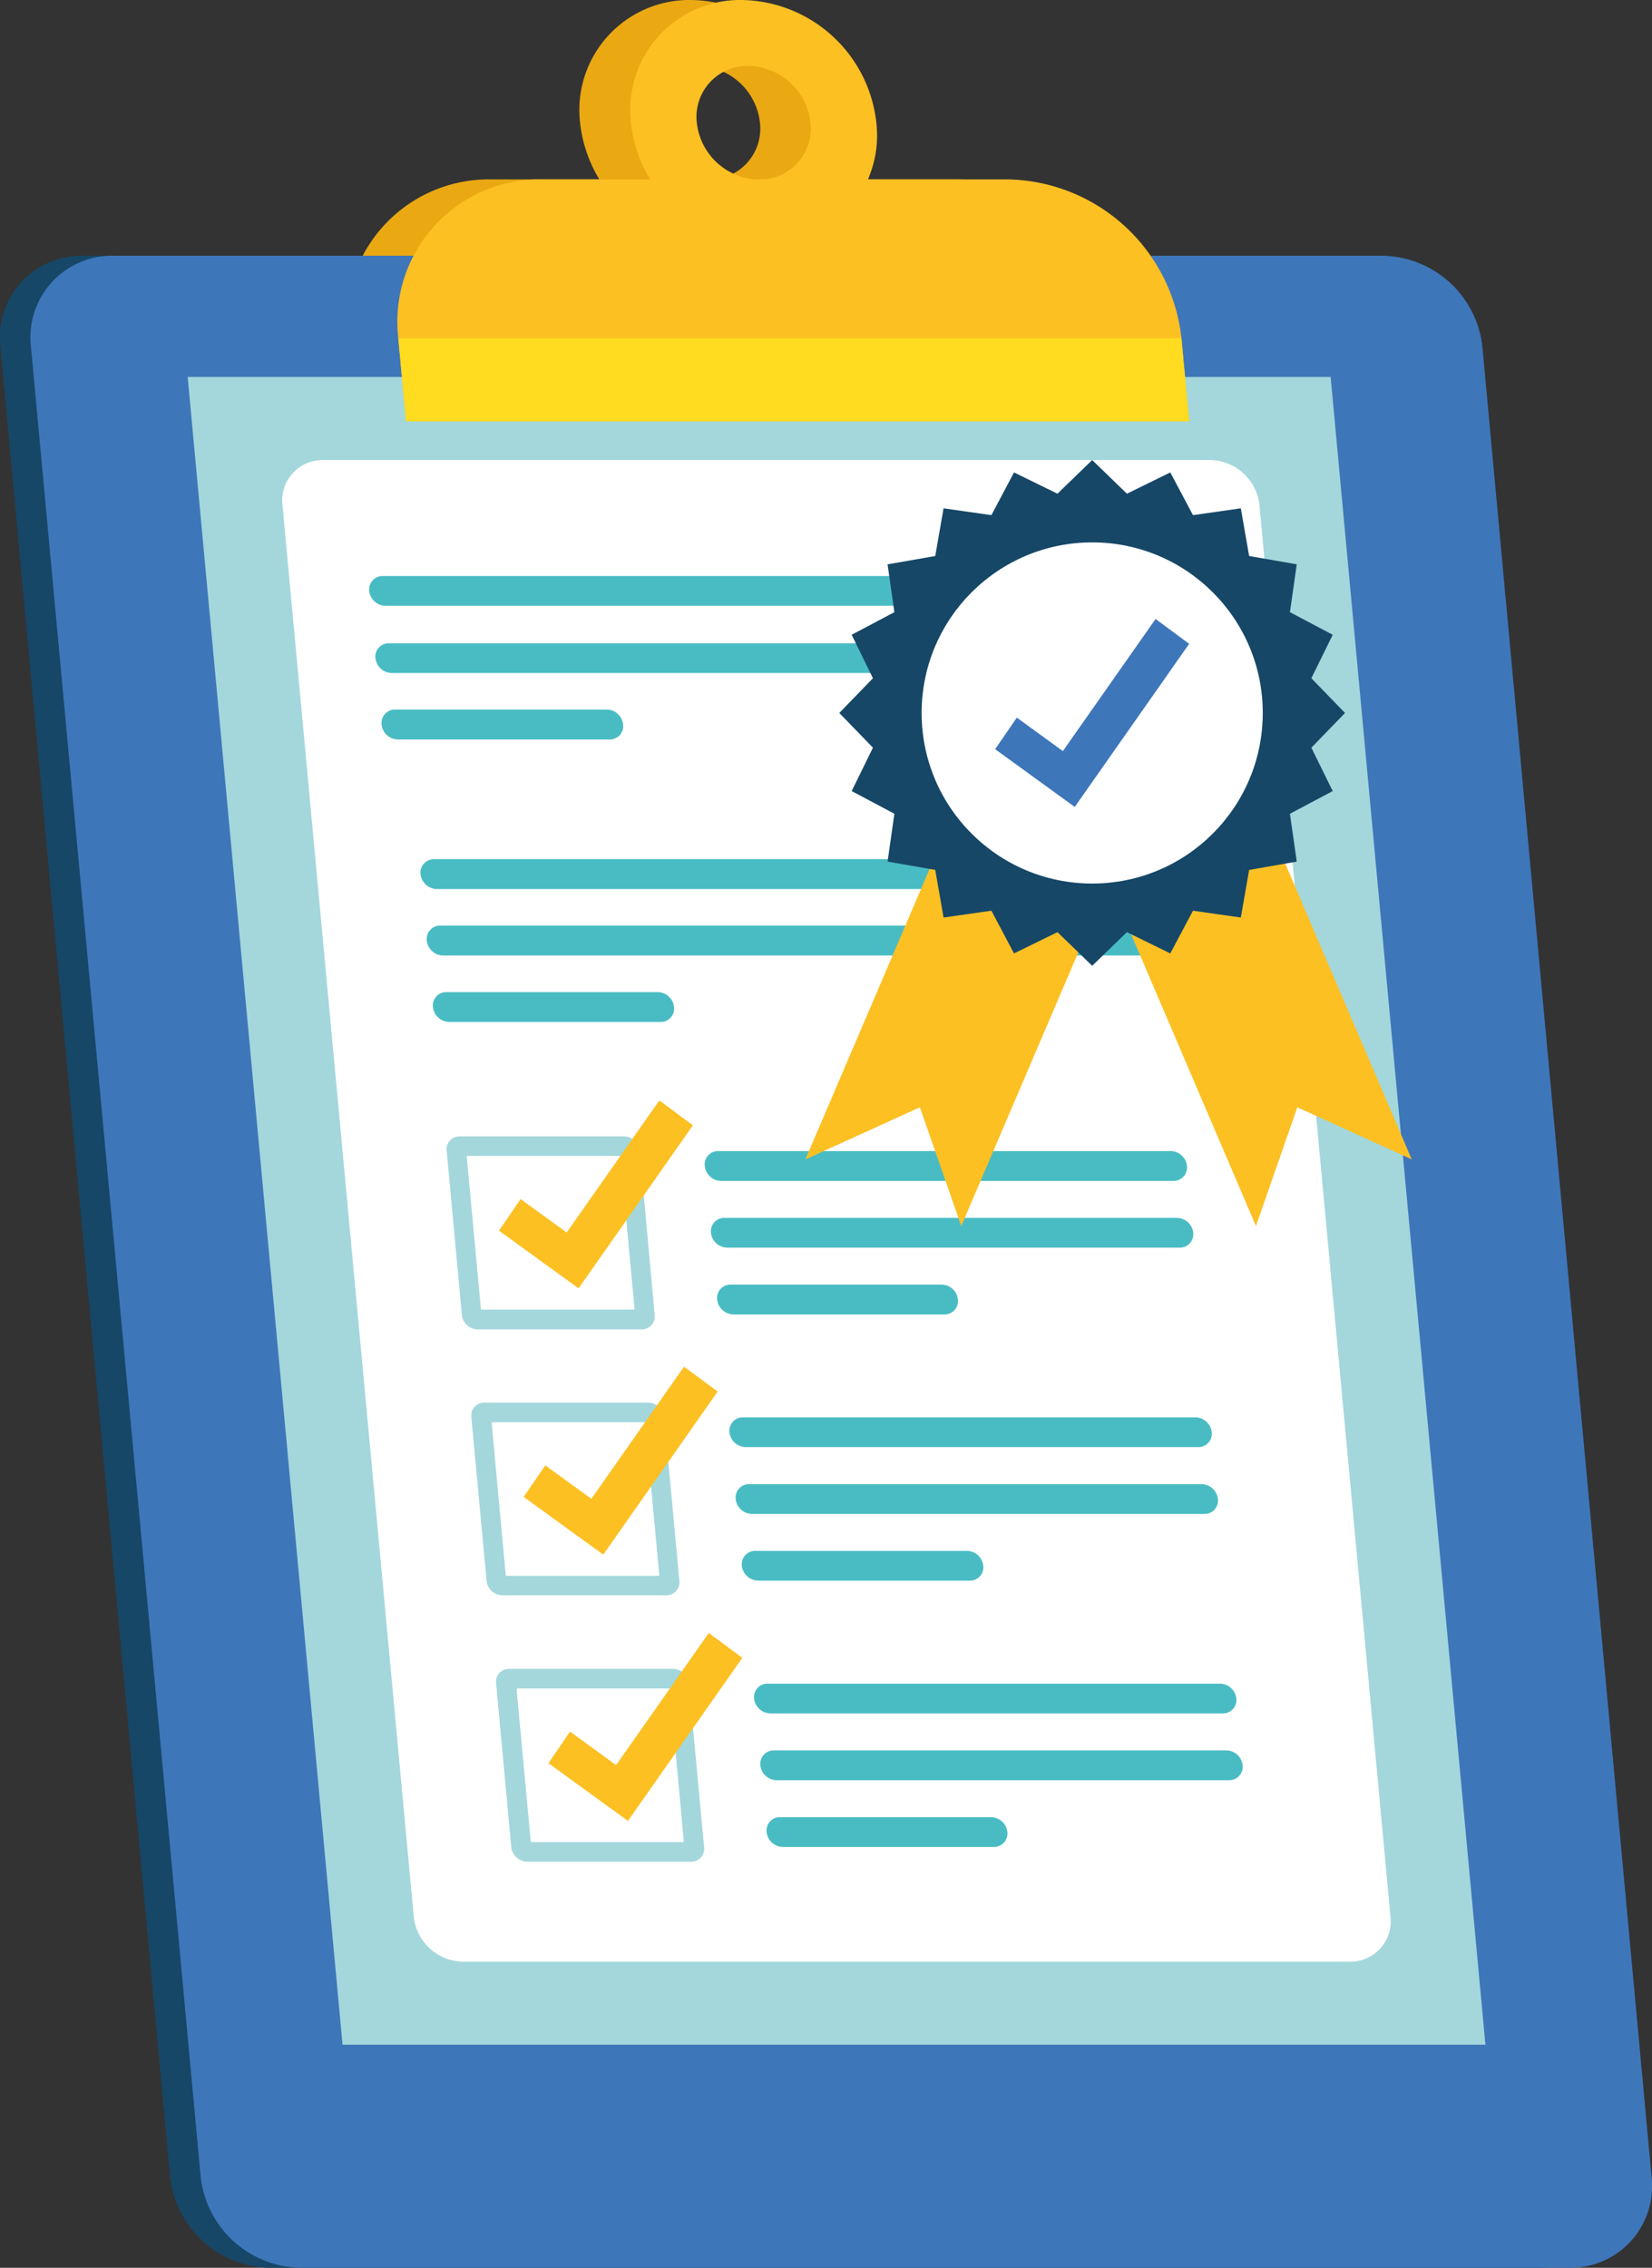 <svg xmlns="http://www.w3.org/2000/svg" viewBox="0 0 198.84 272.94"><rect x="0" y="0" width="198.84" height="272.94" fill="#333333" stroke="none"/><defs><style>.cls-1{fill:#eaa813;}.cls-2{fill:#164767;}.cls-3{fill:#3e76ba;}.cls-4{fill:#a3d7dc;}.cls-5{fill:#fff;}.cls-6{fill:#fcc023;}.cls-7{fill:#ffdc1f;}.cls-8{fill:#49bcc3;}</style></defs><g id="Capa_2" data-name="Capa 2"><g id="Capa_1-2" data-name="Capa 1"><path class="cls-1" d="M137,50.7H42.75l-.93-10A17.13,17.13,0,0,1,59.16,21.59h56A21.43,21.43,0,0,1,136.09,40.7Z"/><path class="cls-1" d="M83.22,0a13.24,13.24,0,0,0-13.4,14.77A16.56,16.56,0,0,0,86,29.54a13.23,13.23,0,0,0,13.4-14.77A16.55,16.55,0,0,0,83.22,0Zm2,21.61a7.68,7.68,0,0,1-7.48-6.84A6.14,6.14,0,0,1,84,7.93a7.67,7.67,0,0,1,7.47,6.84A6.13,6.13,0,0,1,85.23,21.61Z"/><path class="cls-2" d="M185.17,272.94H32.47a12.28,12.28,0,0,1-12-11L.05,41.78a9.82,9.82,0,0,1,9.94-11h152.7a12.28,12.28,0,0,1,12,11L195.11,262A9.83,9.83,0,0,1,185.17,272.94Z"/><path class="cls-3" d="M188.85,272.94H36.15a12.29,12.29,0,0,1-12-11L3.73,41.78a9.83,9.83,0,0,1,10-11h152.7a12.3,12.3,0,0,1,12,11L198.79,262A9.82,9.82,0,0,1,188.85,272.94Z"/><polygon class="cls-4" points="178.79 246.09 41.23 246.09 22.59 45.37 160.16 45.37 178.79 246.09"/><path class="cls-5" d="M49.8,230.68,34,60.79a4.85,4.85,0,0,1,4.91-5.42H145.67a6.08,6.08,0,0,1,5.92,5.42l15.77,169.89a4.85,4.85,0,0,1-4.91,5.42H55.72A6.06,6.06,0,0,1,49.8,230.68Z"/><path class="cls-6" d="M143.13,50.7H48.87l-.93-10A17.13,17.13,0,0,1,65.28,21.59h56A21.42,21.42,0,0,1,142.2,40.7Z"/><path class="cls-6" d="M89.34,0a13.23,13.23,0,0,0-13.4,14.77A16.55,16.55,0,0,0,92.08,29.54a13.24,13.24,0,0,0,13.4-14.77A16.56,16.56,0,0,0,89.34,0Zm2,21.61a7.67,7.67,0,0,1-7.47-6.84,6.13,6.13,0,0,1,6.2-6.84,7.67,7.67,0,0,1,7.48,6.84A6.14,6.14,0,0,1,91.34,21.61Z"/><polygon class="cls-7" points="143.13 50.7 48.87 50.7 47.94 40.7 142.2 40.7 143.13 50.7"/><path class="cls-8" d="M138,107H52.62a2,2,0,0,1-2-1.8h0a1.61,1.61,0,0,1,1.63-1.79h85.36a2,2,0,0,1,1.95,1.79h0A1.6,1.6,0,0,1,138,107Z"/><path class="cls-8" d="M138.73,115H53.37a2,2,0,0,1-2-1.79h0A1.61,1.61,0,0,1,53,111.4h85.35a2,2,0,0,1,2,1.79h0A1.61,1.61,0,0,1,138.73,115Z"/><path class="cls-8" d="M79.47,123H54.11a2,2,0,0,1-2-1.79h0a1.6,1.6,0,0,1,1.62-1.8H79.13a2,2,0,0,1,2,1.8h0A1.6,1.6,0,0,1,79.47,123Z"/><path class="cls-8" d="M131.8,72.91H46.44a2,2,0,0,1-2-1.79h0a1.61,1.61,0,0,1,1.63-1.79h85.35a2,2,0,0,1,2,1.79h0A1.6,1.6,0,0,1,131.8,72.91Z"/><path class="cls-8" d="M132.54,81H47.19a2,2,0,0,1-2-1.79h0a1.6,1.6,0,0,1,1.62-1.79h85.36a2,2,0,0,1,2,1.79h0A1.61,1.61,0,0,1,132.54,81Z"/><path class="cls-8" d="M73.29,89H47.93a2,2,0,0,1-2-1.8h0A1.61,1.61,0,0,1,47.6,85.4H73a2,2,0,0,1,2,1.79h0A1.61,1.61,0,0,1,73.29,89Z"/><path class="cls-8" d="M141.24,142.13H86.83a2,2,0,0,1-2-1.8h0a1.6,1.6,0,0,1,1.62-1.79h54.42a2,2,0,0,1,2,1.79h0A1.62,1.62,0,0,1,141.24,142.13Z"/><path class="cls-8" d="M142,150.16H87.57a2,2,0,0,1-2-1.79h0a1.61,1.61,0,0,1,1.63-1.79h54.42a2,2,0,0,1,2,1.79h0A1.61,1.61,0,0,1,142,150.16Z"/><path class="cls-8" d="M113.67,158.2H88.32a2,2,0,0,1-2-1.79h0a1.61,1.61,0,0,1,1.62-1.8h25.36a2,2,0,0,1,2,1.8h0A1.61,1.61,0,0,1,113.67,158.2Z"/><path class="cls-4" d="M75.07,136.77H55.33a1.55,1.55,0,0,0-1.57,1.73l1.83,19.74A1.94,1.94,0,0,0,57.48,160H77.23a1.55,1.55,0,0,0,1.57-1.73L77,138.5A1.93,1.93,0,0,0,75.07,136.77Zm1.3,20.73a.1.1,0,0,1-.1.12H58a.12.12,0,0,1-.12-.12l-1.7-18.26a.11.11,0,0,1,.11-.12H74.55a.13.13,0,0,1,.13.12Z"/><polygon class="cls-6" points="69.64 155.06 60.06 148.12 62.66 144.32 68.21 148.34 79.36 132.44 83.4 135.44 69.64 155.06"/><path class="cls-8" d="M144.22,174.17H89.8a2,2,0,0,1-2-1.79h0a1.61,1.61,0,0,1,1.63-1.79h54.42a2,2,0,0,1,2,1.79h0A1.61,1.61,0,0,1,144.22,174.17Z"/><path class="cls-8" d="M145,182.21H90.55a2,2,0,0,1-2-1.79h0a1.6,1.6,0,0,1,1.62-1.79h54.42a2,2,0,0,1,2,1.79h0A1.6,1.6,0,0,1,145,182.21Z"/><path class="cls-8" d="M116.65,190.24H91.29a2,2,0,0,1-2-1.79h0A1.61,1.61,0,0,1,91,186.66h25.35a2,2,0,0,1,2,1.79h0A1.61,1.61,0,0,1,116.65,190.24Z"/><path class="cls-4" d="M78.05,168.81H58.3a1.56,1.56,0,0,0-1.57,1.73l1.84,19.75A1.93,1.93,0,0,0,60.46,192H80.2a1.55,1.55,0,0,0,1.57-1.73l-1.83-19.75A2,2,0,0,0,78.05,168.81Zm1.3,20.74a.1.1,0,0,1-.11.11H61a.13.13,0,0,1-.13-.11l-1.69-18.27a.1.1,0,0,1,.1-.11H77.53a.12.12,0,0,1,.12.11Z"/><polygon class="cls-6" points="72.61 187.11 63.03 180.16 65.63 176.37 71.18 180.39 82.33 164.49 86.38 167.48 72.61 187.11"/><path class="cls-8" d="M147.19,206.22H92.77a2,2,0,0,1-2-1.79h0a1.6,1.6,0,0,1,1.62-1.79h54.42a2,2,0,0,1,2,1.79h0A1.61,1.61,0,0,1,147.19,206.22Z"/><path class="cls-8" d="M147.94,214.26H93.52a2,2,0,0,1-2-1.8h0a1.61,1.61,0,0,1,1.63-1.79h54.42a2,2,0,0,1,2,1.79h0A1.62,1.62,0,0,1,147.94,214.26Z"/><path class="cls-8" d="M119.62,222.29H94.27a2,2,0,0,1-2-1.79h0a1.6,1.6,0,0,1,1.62-1.79h25.36a2,2,0,0,1,2,1.79h0A1.61,1.61,0,0,1,119.62,222.29Z"/><path class="cls-4" d="M81,200.86H61.28a1.55,1.55,0,0,0-1.57,1.73l1.83,19.75a2,2,0,0,0,1.89,1.73H83.18a1.56,1.56,0,0,0,1.57-1.73l-1.84-19.75A1.94,1.94,0,0,0,81,200.86Zm1.3,20.74a.1.1,0,0,1-.1.11H64a.12.12,0,0,1-.12-.11l-1.7-18.27a.1.1,0,0,1,.11-.11H80.5a.13.13,0,0,1,.13.11Z"/><polygon class="cls-6" points="75.58 219.16 66.01 212.21 68.61 208.41 74.16 212.44 85.31 196.54 89.35 199.53 75.58 219.16"/><polygon class="cls-6" points="115.7 147.56 110.72 133.27 96.94 139.54 118.14 89.96 136.9 97.99 115.7 147.56"/><polygon class="cls-6" points="151.17 147.56 156.15 133.27 169.92 139.54 148.72 89.96 129.96 97.99 151.17 147.56"/><polygon class="cls-2" points="131.46 55.37 135.64 59.42 140.86 56.86 143.59 62 149.35 61.18 150.35 66.92 156.08 67.92 155.26 73.68 160.41 76.4 157.84 81.63 161.89 85.81 157.84 89.99 160.41 95.21 155.26 97.94 156.08 103.7 150.35 104.7 149.35 110.43 143.59 109.61 140.86 114.75 135.64 112.19 131.46 116.24 127.28 112.19 122.05 114.75 119.33 109.61 113.57 110.43 112.57 104.7 106.83 103.7 107.65 97.94 102.51 95.21 105.07 89.99 101.02 85.81 105.07 81.63 102.51 76.4 107.65 73.68 106.83 67.92 112.57 66.92 113.57 61.18 119.33 62 122.05 56.86 127.28 59.42 131.46 55.37"/><circle class="cls-5" cx="131.46" cy="85.81" r="20.53"/><polygon class="cls-3" points="129.36 97.12 119.78 90.17 122.39 86.37 127.93 90.4 139.09 74.5 143.13 77.49 129.36 97.12"/></g></g></svg>